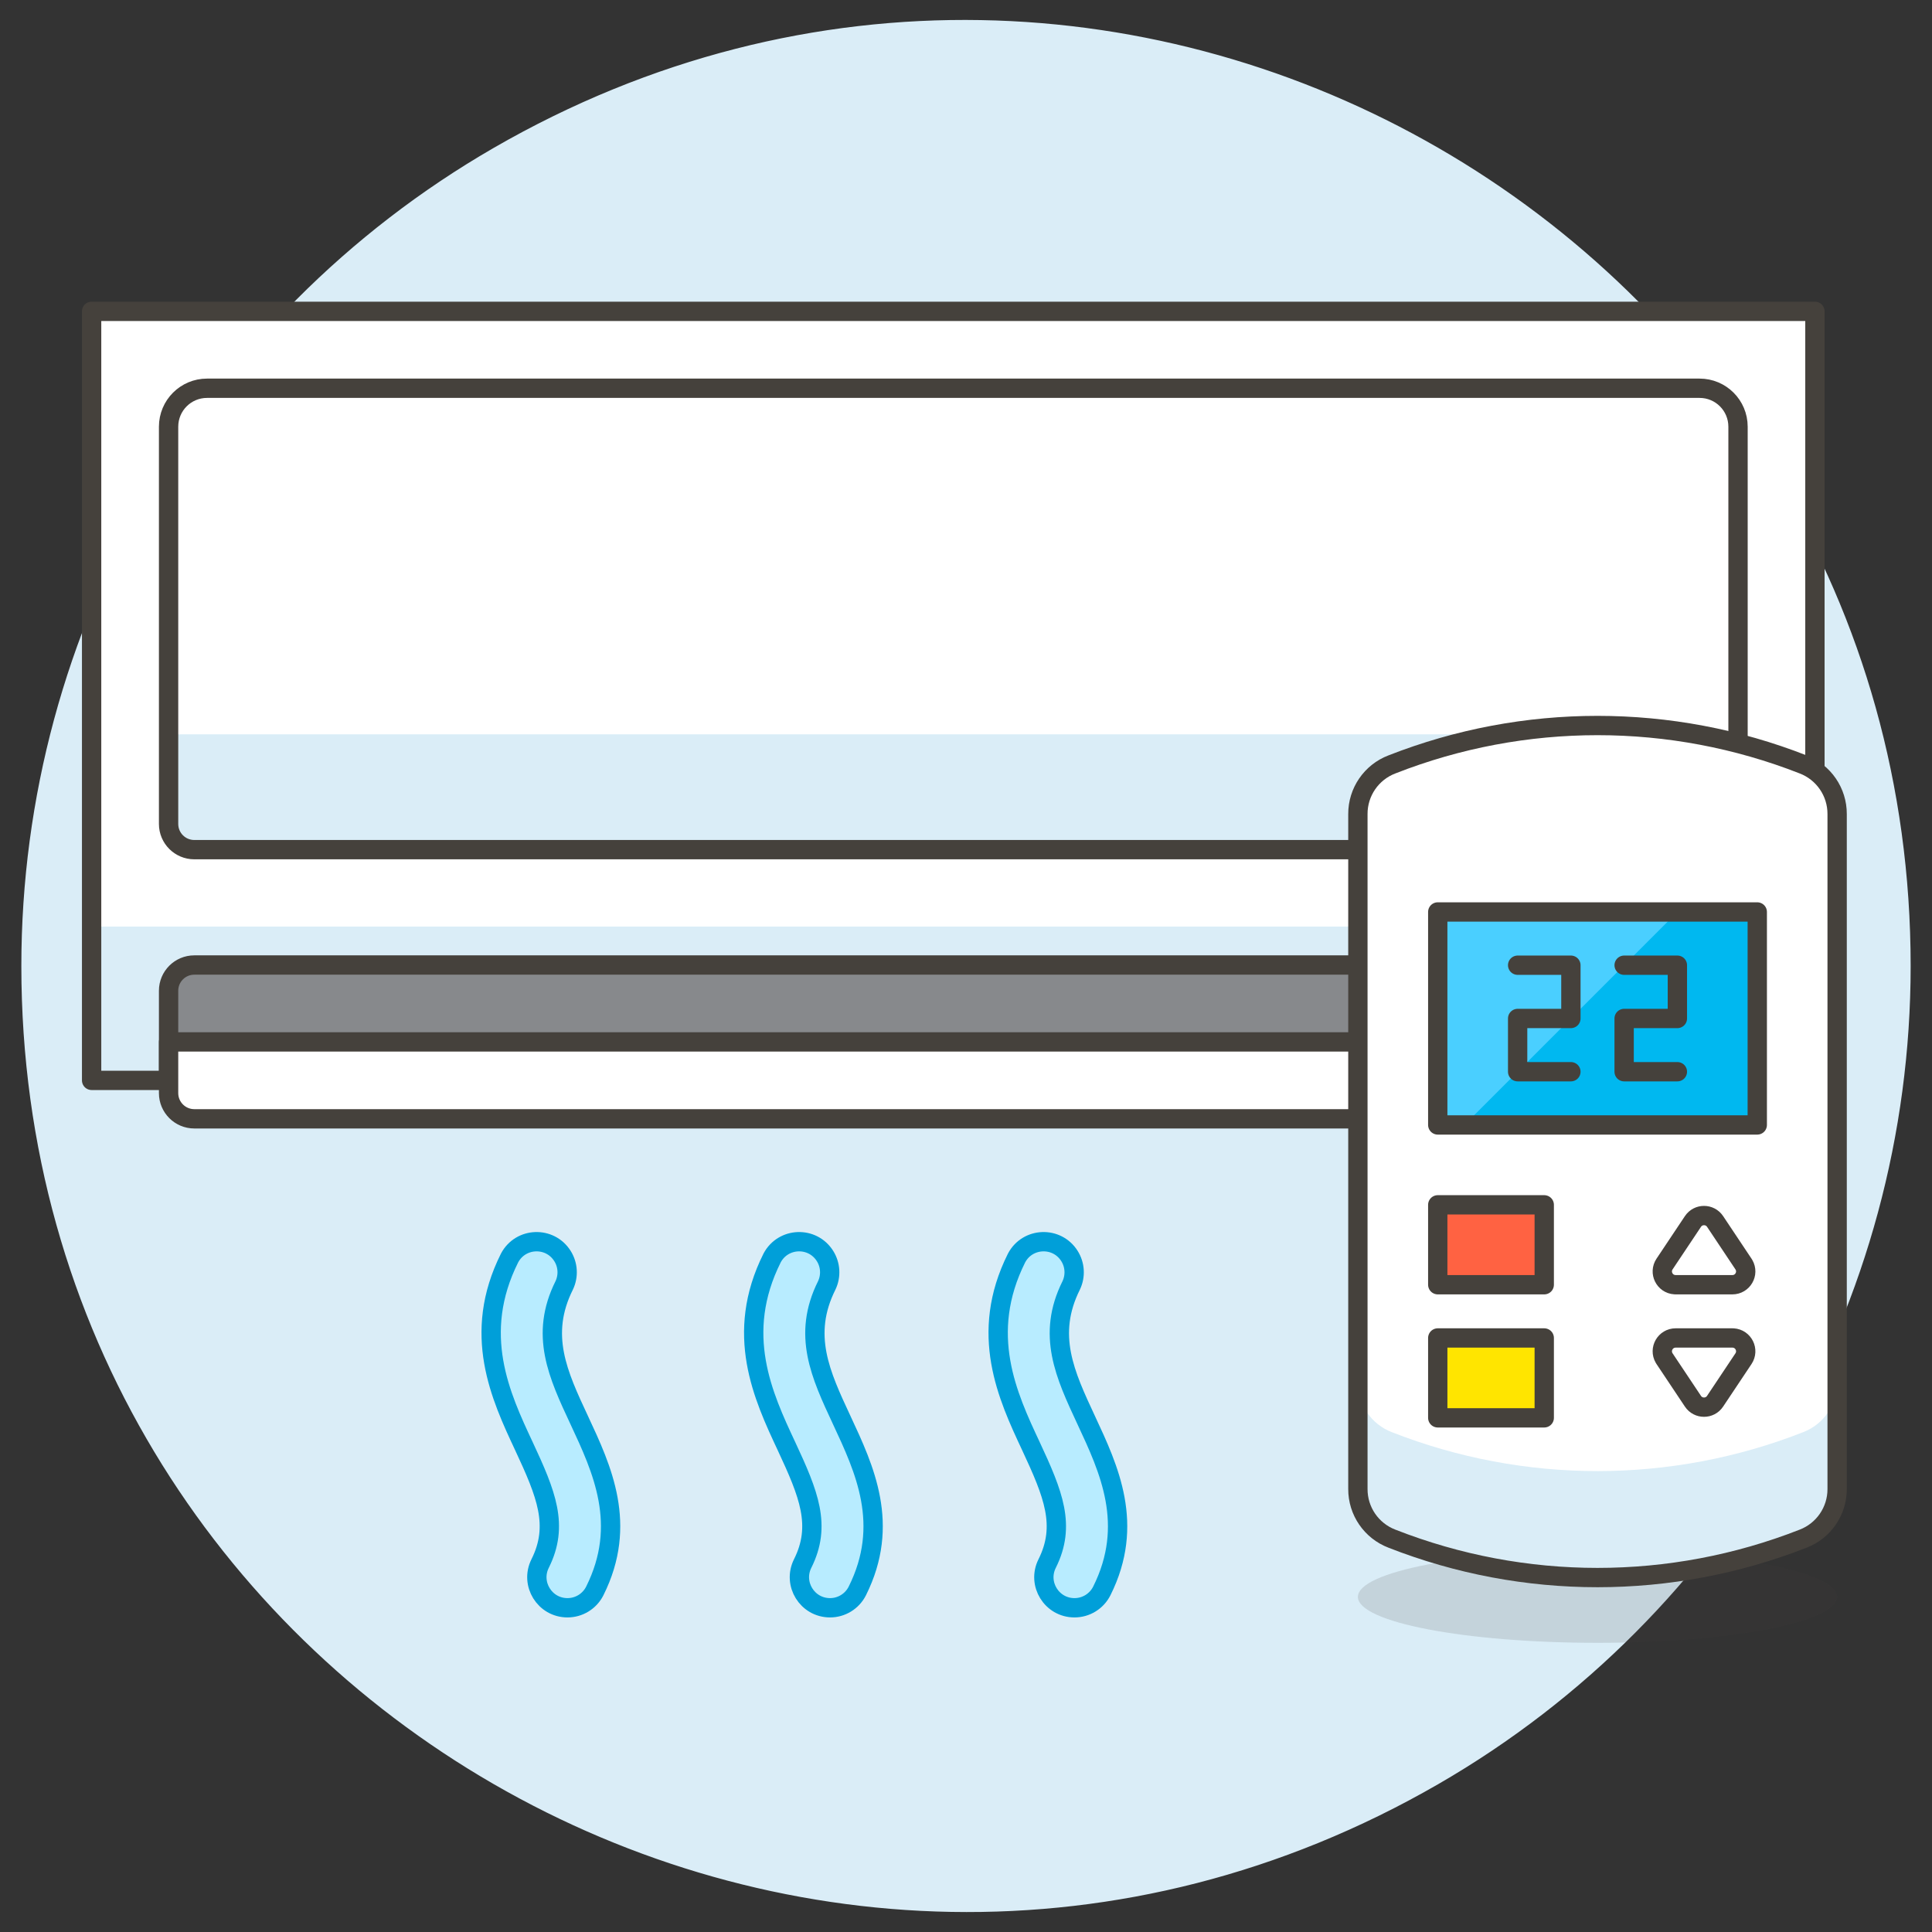 <svg viewBox="0 0 100 100" xmlns="http://www.w3.org/2000/svg" id="Air-Conditioner--Streamline-Ux.svg"><rect x="0" y="0" width="100" height="100" fill="#333333" stroke="none"/><desc>Air Conditioner Streamline Illustration: https://streamlinehq.com</desc><path d="M1.605 50C1.605 87.254 41.934 110.539 74.198 91.911C89.171 83.266 98.395 67.29 98.395 50C98.395 12.745 58.066 -10.539 25.802 8.089C10.829 16.734 1.605 32.71 1.605 50Z" fill="#daedf7" stroke="#daedf7" stroke-width="1"></path><path d="M4.742 16.115H93.94V55.92H4.742Z" fill="#daedf7" stroke-width="1"></path><path d="M4.742 16.115H93.94V47.959H4.742Z" fill="#ffffff" stroke-width="1"></path><path d="M4.742 16.115H93.94V55.92H4.742Z" fill="none" stroke="#45413c" stroke-linecap="round" stroke-linejoin="round" stroke-width="1"></path><path d="M89.96 43.978H10.057C9.322 43.978 8.726 43.383 8.726 42.648V22.086C8.726 20.986 9.617 20.095 10.716 20.096H87.97C89.069 20.095 89.96 20.986 89.96 22.086Z" fill="#daedf7" stroke-width="1"></path><path d="M89.96 22.086C89.96 20.986 89.069 20.095 87.97 20.096H10.713C9.614 20.096 8.723 20.987 8.723 22.086V38.008H89.96Z" fill="#ffffff" stroke-width="1"></path><path d="M89.96 43.978H10.057C9.322 43.978 8.726 43.383 8.726 42.648V22.086C8.726 20.986 9.617 20.095 10.716 20.096H87.97C89.069 20.095 89.96 20.986 89.96 22.086Z" fill="none" stroke="#45413c" stroke-linecap="round" stroke-linejoin="round" stroke-width="1"></path><path d="M72.048 49.949H10.057C9.322 49.949 8.726 50.545 8.726 51.28V55.917H72.051Z" fill="#87898c" stroke="#45413c" stroke-linecap="round" stroke-linejoin="round" stroke-width="1"></path><path d="M78.018 49.949H89.96V55.92H78.018Z" fill="#ffffff" stroke="#45413c" stroke-linecap="round" stroke-linejoin="round" stroke-width="1"></path><path d="M72.048 57.91H10.057C9.322 57.91 8.726 57.314 8.726 56.579V53.93H72.051Z" fill="#ffffff" stroke="#45413c" stroke-linecap="round" stroke-linejoin="round" stroke-width="1"></path><path d="M83.989 49.949H89.96V55.92H83.989Z" fill="#6dd627" stroke="#45413c" stroke-linecap="round" stroke-linejoin="round" stroke-width="1"></path><path d="M95.09 82.655C95.09 81.343 89.538 80.277 82.687 80.277S70.285 81.343 70.285 82.655S75.838 85.032 82.687 85.032S95.09 83.969 95.09 82.655Z" fill="#45413c" opacity=".15" stroke-width="1"></path><path d="M95.09 77.072C95.093 78.212 94.391 79.235 93.327 79.642C86.487 82.325 78.887 82.325 72.048 79.642C70.982 79.235 70.279 78.211 70.284 77.07V42.136C70.279 40.995 70.982 39.971 72.048 39.565C78.887 36.882 86.487 36.882 93.327 39.565C94.392 39.972 95.094 40.995 95.09 42.136Z" fill="#daedf7" stroke-width="1"></path><path d="M93.326 39.567C86.486 36.886 78.887 36.886 72.048 39.567C70.983 39.974 70.281 40.996 70.284 42.136V71.56C70.279 72.701 70.982 73.725 72.048 74.131C78.887 76.814 86.487 76.814 93.326 74.131C94.392 73.725 95.095 72.701 95.09 71.56V42.136C95.092 40.996 94.39 39.974 93.326 39.567Z" fill="#ffffff" stroke-width="1"></path><path d="M95.09 77.072C95.093 78.212 94.391 79.235 93.327 79.642C86.487 82.325 78.887 82.325 72.048 79.642C70.982 79.235 70.279 78.211 70.284 77.07V42.136C70.279 40.995 70.982 39.971 72.048 39.565C78.887 36.882 86.487 36.882 93.327 39.565C94.392 39.972 95.094 40.995 95.09 42.136Z" fill="none" stroke="#45413c" stroke-linecap="round" stroke-linejoin="round" stroke-width="1"></path><path d="M74.418 47.203H90.956V58.227H74.418Z" fill="#00b8f0" stroke-width="1"></path><path d="M74.418 47.203V58.228H75.797L86.821 47.203H74.418Z" fill="#4acfff" stroke-width="1"></path><path d="M74.418 47.203H90.956V58.227H74.418Z" fill="none" stroke="#45413c" stroke-linecap="round" stroke-linejoin="round" stroke-width="1"></path><path d="M74.418 62.362H79.93V66.497H74.418Z" fill="#ff6242" stroke="#45413c" stroke-linecap="round" stroke-linejoin="round" stroke-width="1"></path><path d="M74.418 69.253H79.93V73.387H74.418Z" fill="#ffe500" stroke="#45413c" stroke-linecap="round" stroke-linejoin="round" stroke-width="1"></path><path d="M87.627 63.223L86.157 65.426C85.863 65.867 86.156 66.461 86.685 66.495C86.7 66.496 86.715 66.497 86.731 66.497H89.668C90.198 66.497 90.53 65.924 90.266 65.465C90.258 65.452 90.25 65.439 90.242 65.426L88.773 63.223C88.5 62.815 87.9 62.815 87.627 63.223Z" fill="none" stroke="#45413c" stroke-linecap="round" stroke-linejoin="round" stroke-width="1"></path><path d="M88.773 72.527L90.242 70.325C90.536 69.883 90.242 69.288 89.712 69.254C89.697 69.253 89.683 69.253 89.668 69.253H86.731C86.2 69.253 85.868 69.828 86.134 70.288C86.141 70.3 86.149 70.313 86.157 70.325L87.626 72.527C87.898 72.937 88.501 72.937 88.773 72.527Z" fill="none" stroke="#45413c" stroke-linecap="round" stroke-linejoin="round" stroke-width="1"></path><path d="M78.553 49.959H81.309V52.716H78.553V55.472H81.309" fill="none" stroke="#45413c" stroke-linecap="round" stroke-linejoin="round" stroke-width="1"></path><path d="M84.065 49.959H86.821V52.716H84.065V55.472H86.821" fill="none" stroke="#45413c" stroke-linecap="round" stroke-linejoin="round" stroke-width="1"></path><path d="M29.369 83.218C28.195 83.216 27.432 81.98 27.956 80.929C28.94 78.962 28.278 77.338 27.118 74.853C25.908 72.268 24.406 69.046 26.375 65.113C26.945 64.036 28.466 63.98 29.114 65.012C29.401 65.469 29.435 66.04 29.205 66.528C27.92 69.096 28.877 71.143 29.985 73.515C31.166 76.044 32.503 78.909 30.786 82.347C30.517 82.883 29.968 83.22 29.369 83.218Z" fill="#b8ecff" stroke="#009fd9" stroke-linecap="round" stroke-linejoin="round" stroke-width="1"></path><path d="M42.959 83.218C41.784 83.216 41.021 81.98 41.545 80.929C42.529 78.963 41.868 77.34 40.707 74.853C39.497 72.268 37.997 69.046 39.964 65.113C40.534 64.036 42.056 63.98 42.703 65.012C42.99 65.469 43.024 66.04 42.794 66.528C41.509 69.096 42.466 71.143 43.573 73.515C44.754 76.044 46.092 78.909 44.375 82.347C44.106 82.883 43.558 83.22 42.959 83.218Z" fill="#b8ecff" stroke="#009fd9" stroke-linecap="round" stroke-linejoin="round" stroke-width="1"></path><path d="M55.613 83.218C54.437 83.218 53.673 81.98 54.2 80.929C55.182 78.963 54.521 77.34 53.361 74.853C52.151 72.268 50.65 69.046 52.617 65.113C53.187 64.036 54.709 63.98 55.356 65.012C55.643 65.469 55.677 66.04 55.447 66.528C54.163 69.096 55.12 71.143 56.226 73.515C57.407 76.044 58.746 78.909 57.029 82.347C56.76 82.882 56.212 83.22 55.613 83.218Z" fill="#b8ecff" stroke="#009fd9" stroke-linecap="round" stroke-linejoin="round" stroke-width="1"></path></svg>